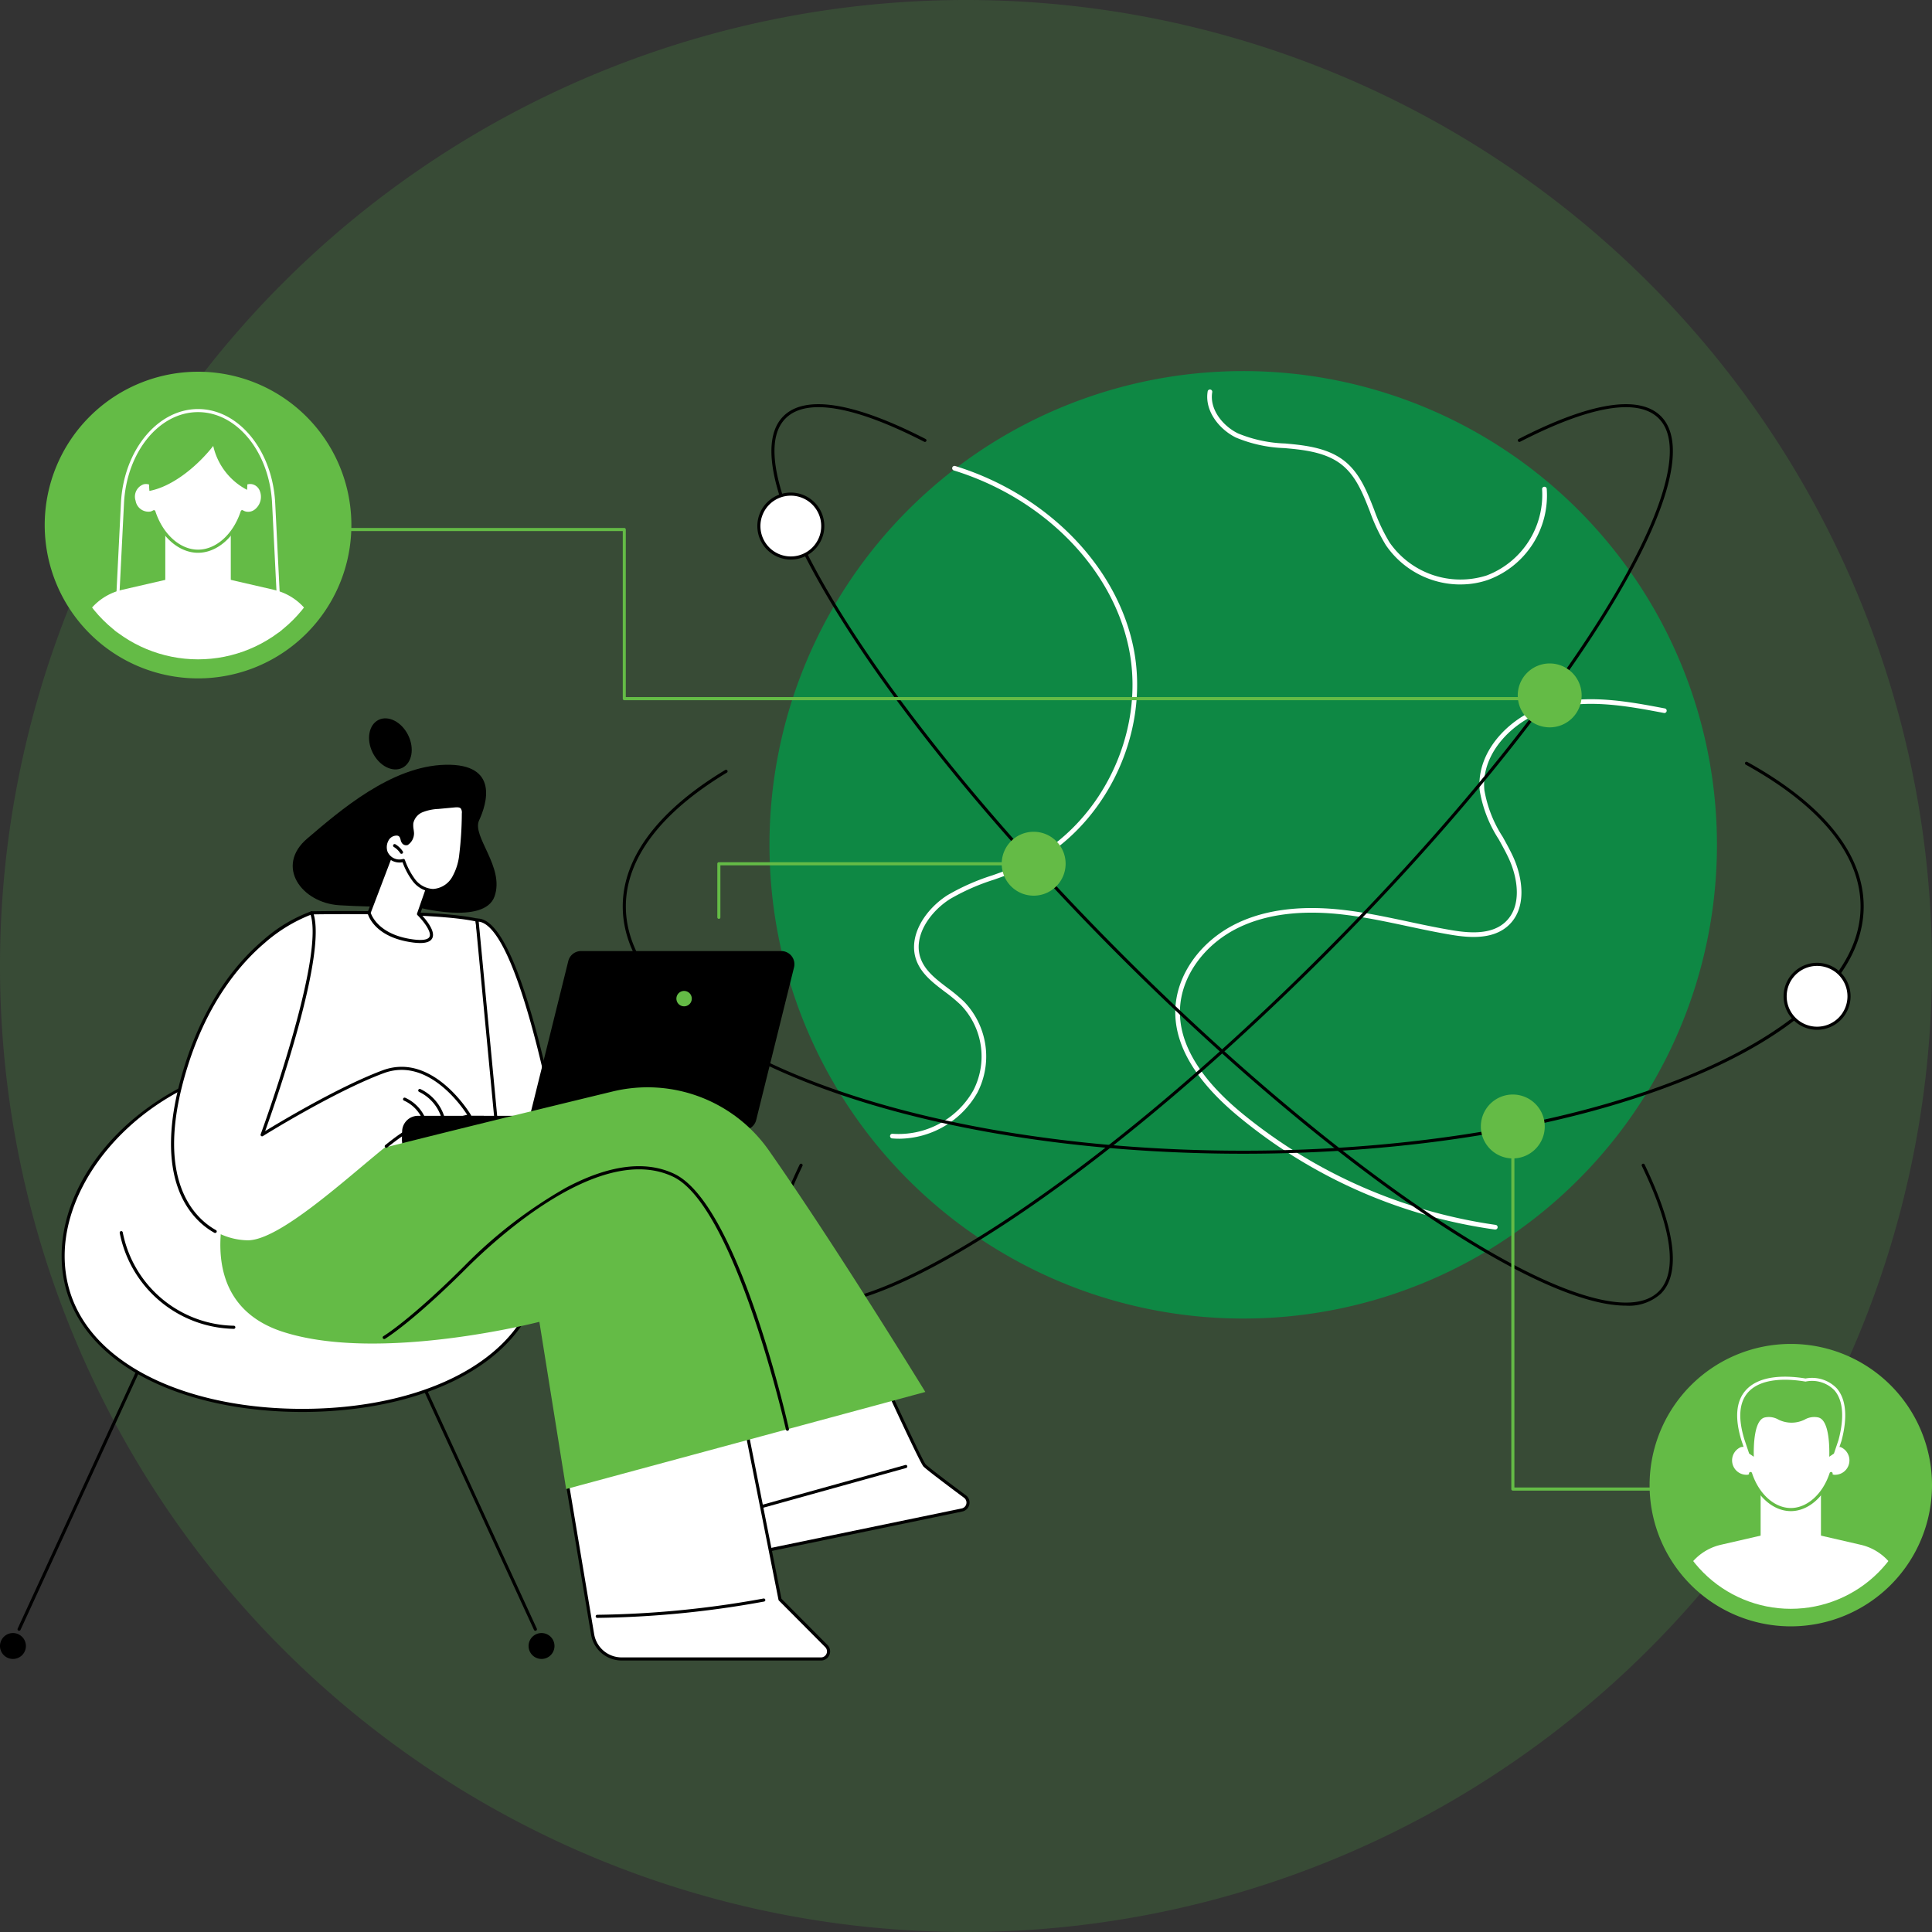<svg xmlns="http://www.w3.org/2000/svg" xmlns:xlink="http://www.w3.org/1999/xlink" width="254.648" height="254.648" viewBox="0 0 254.648 254.648"><rect x="0" y="0" width="254.648" height="254.648" fill="#333333" stroke="none"/><defs><clipPath id="a"><rect width="254.648" height="170.173" fill="none"/></clipPath><clipPath id="b"><path d="M449.3,283.251a16.3,16.3,0,1,0,16.3-16.3,16.3,16.3,0,0,0-16.3,16.3" transform="translate(-449.299 -266.95)" fill="none"/></clipPath><clipPath id="d"><path d="M17.179,23.04a17.7,17.7,0,1,0,17.7-17.7,17.7,17.7,0,0,0-17.7,17.7" transform="translate(-17.179 -5.339)" fill="none"/></clipPath></defs><g transform="translate(-1340.813 -3003)"><path d="M276.648,197.324A127.324,127.324,0,1,0,149.324,324.648,127.324,127.324,0,0,0,276.648,197.324" transform="translate(1318.813 2933)" fill="#50b848" opacity="0.179"/><g transform="translate(1340.813 3051.893)"><g clip-path="url(#a)"><path d="M210.982,83.411A62.441,62.441,0,1,0,248.849,3.638a62.441,62.441,0,0,0-37.867,79.773" transform="translate(-105.94 0)" fill="#0e8844"/><path d="M241.068,114.278q-.47,0-.938-.042a.307.307,0,0,1,.055-.611,11.3,11.3,0,0,0,10.645-5.7,9.762,9.762,0,0,0-1.653-11.283,21.448,21.448,0,0,0-2.107-1.745c-1.524-1.158-3.1-2.355-3.751-4.168-1.141-3.174,1.206-6.7,4.113-8.551a28.941,28.941,0,0,1,5.918-2.615c1.14-.4,2.319-.823,3.434-1.314,10.556-4.644,16.937-17.264,14.528-28.731C269.1,39,260.061,29.847,248.281,26.2a.307.307,0,1,1,.181-.586c11.991,3.711,21.195,13.043,23.449,23.772,2.467,11.741-4.069,24.663-14.88,29.419-1.136.5-2.325.922-3.476,1.33a28.453,28.453,0,0,0-5.794,2.554c-2.7,1.716-4.9,4.955-3.865,7.825.59,1.642,2.026,2.732,3.545,3.887a21.982,21.982,0,0,1,2.168,1.8,10.39,10.39,0,0,1,1.764,12.006,11.97,11.97,0,0,1-10.3,6.072" transform="translate(-122.549 -13.081)" fill="#fff"/><path d="M358.928,158.364l-.043,0a67.532,67.532,0,0,1-33.814-14.908c-5.655-4.688-8.454-9.416-8.32-14.052.133-4.6,3.309-9.072,8.091-11.387,3.8-1.839,8.582-2.431,14.221-1.76,2.825.336,5.649.937,8.38,1.518,1.877.4,3.818.812,5.738,1.134,2.283.383,5.141.617,6.974-.992,2.368-2.078,1.753-5.905.506-8.553-.391-.829-.851-1.659-1.3-2.462a16.867,16.867,0,0,1-2.488-6.4c-.515-5.326,4.219-9.938,9.094-11.319,5.094-1.443,10.531-.411,15.33.5a.307.307,0,0,1-.114.6c-4.731-.9-10.094-1.916-15.047-.512-4.633,1.313-9.136,5.662-8.65,10.669A16.407,16.407,0,0,0,359.9,106.6c.45.811.916,1.651,1.315,2.5,1.338,2.839,1.968,6.973-.656,9.275-2.028,1.779-5.063,1.542-7.481,1.136-1.934-.324-3.881-.739-5.765-1.14-2.717-.579-5.527-1.176-8.324-1.509-5.521-.656-10.192-.084-13.882,1.7-4.578,2.217-7.618,6.477-7.744,10.853-.128,4.438,2.6,9,8.1,13.562a67.85,67.85,0,0,0,33.507,14.773.307.307,0,0,1-.042.611" transform="translate(-161.838 -45.197)" fill="#fff"/><path d="M358.754,30.655a11.888,11.888,0,0,1-9.858-5.2,24.083,24.083,0,0,1-2.1-4.437c-.943-2.406-1.833-4.678-3.747-6.179-1.83-1.435-4.3-1.85-6.7-2.083l-.768-.072a18.187,18.187,0,0,1-6.437-1.393c-2.19-1.076-4.17-3.523-3.716-6.117a.307.307,0,0,1,.6.106c-.4,2.3,1.4,4.485,3.382,5.46a17.738,17.738,0,0,0,6.223,1.333l.771.072c2.489.243,5.062.679,7.016,2.211,2.045,1.6,3.008,4.062,3.939,6.438a23.641,23.641,0,0,0,2.038,4.325A11.379,11.379,0,0,0,362.2,29.467,11.379,11.379,0,0,0,369.5,18.1a.307.307,0,0,1,.611-.057,11.858,11.858,0,0,1-7.71,12,11.064,11.064,0,0,1-3.65.609" transform="translate(-166.244 -2.513)" fill="#fff"/><path d="M249.615,156.981c-21.815,0-42.327-3.376-57.759-9.5-15.491-6.153-24.022-14.357-24.022-23.1,0-6.436,4.672-12.653,13.508-17.98a.2.2,0,1,1,.211.35c-8.708,5.249-13.31,11.346-13.31,17.63,0,17.754,36.5,32.2,81.371,32.2s81.371-14.444,81.371-32.2c0-6.739-5.232-13.2-15.133-18.683a.2.2,0,0,1,.2-.358c10.038,5.56,15.344,12.144,15.344,19.041,0,8.744-8.531,16.949-24.022,23.1-15.431,6.129-35.944,9.5-57.759,9.5" transform="translate(-85.753 -53.806)"/><path d="M214.1,127.775a6.266,6.266,0,0,1-4.611-1.58c-2.675-2.674-1.933-8.558,2.144-17.014a.2.2,0,1,1,.368.178c-3.994,8.285-4.762,14.007-2.222,16.547,1.736,1.736,4.932,1.933,9.5.585,4.469-1.319,10.032-4.049,16.533-8.117C249.2,110,265.059,96.9,280.456,81.505s28.491-31.251,36.869-44.642c4.068-6.5,6.8-12.064,8.117-16.534,1.347-4.568,1.15-7.764-.585-9.5-2.726-2.726-9.043-1.66-18.269,3.081a.2.2,0,0,1-.187-.364c9.4-4.83,15.881-5.869,18.745-3.006,3.622,3.622.968,13.048-7.474,26.54-8.394,13.416-21.508,29.3-36.926,44.714s-31.3,28.533-44.715,36.927c-9.554,5.978-17.069,9.054-21.928,9.054" transform="translate(-106.232 -4.577)"/><path d="M320.53,127.775c-4.859,0-12.373-3.075-21.929-9.054-13.416-8.394-29.3-21.508-44.714-36.927S225.355,50.5,216.961,37.08c-8.442-13.492-11.1-22.918-7.474-26.54,2.864-2.863,9.345-1.824,18.745,3.006a.2.2,0,1,1-.187.364C218.818,9.169,212.5,8.1,209.776,10.829c-1.736,1.736-1.933,4.933-.585,9.5,1.318,4.47,4.049,10.032,8.117,16.534,8.378,13.39,21.472,29.245,36.869,44.642S285.428,110,298.819,118.374c6.5,4.068,12.064,6.8,16.533,8.117,4.568,1.347,7.764,1.15,9.5-.585,2.54-2.54,1.772-8.262-2.222-16.547a.2.2,0,1,1,.368-.178c4.077,8.456,4.818,14.34,2.144,17.014a6.268,6.268,0,0,1-4.611,1.58" transform="translate(-106.228 -4.577)"/><path d="M417.466,83.043a4.211,4.211,0,1,1-4.211-4.211,4.211,4.211,0,0,1,4.211,4.211" transform="translate(-208.997 -40.278)" fill="#64bb46"/><path d="M278.392,128.407a4.211,4.211,0,1,1-4.211-4.211,4.211,4.211,0,0,1,4.211,4.211" transform="translate(-137.938 -63.457)" fill="#64bb46"/><path d="M407.522,199.22a4.211,4.211,0,1,1-4.211-4.211,4.211,4.211,0,0,1,4.211,4.211" transform="translate(-203.916 -99.638)" fill="#64bb46"/><path d="M212.944,37.406a4.211,4.211,0,1,1-4.211-4.211,4.211,4.211,0,0,1,4.211,4.211" transform="translate(-104.498 -16.961)" fill="#fff"/><path d="M208.519,41.607a4.415,4.415,0,1,1,4.416-4.415,4.421,4.421,0,0,1-4.416,4.415m0-8.422a4.006,4.006,0,1,0,4.006,4.006,4.011,4.011,0,0,0-4.006-4.006" transform="translate(-104.284 -16.747)"/><path d="M489.524,164.14a4.211,4.211,0,1,1-4.211-4.211,4.211,4.211,0,0,1,4.211,4.211" transform="translate(-245.814 -81.714)" fill="#fff"/><path d="M485.1,168.341a4.415,4.415,0,1,1,4.415-4.415,4.421,4.421,0,0,1-4.415,4.415m0-8.422a4.006,4.006,0,1,0,4.006,4.006,4.011,4.011,0,0,0-4.006-4.006" transform="translate(-245.6 -81.5)"/><path d="M4.936,284.321a.2.2,0,0,1-.186-.29l24.135-52.437a.2.2,0,0,1,.372.171L5.122,284.2a.2.2,0,0,1-.186.119" transform="translate(-2.418 -118.27)"/><path d="M3.414,341.851a1.707,1.707,0,1,1-1.707-1.707,1.707,1.707,0,0,1,1.707,1.707" transform="translate(0 -173.793)"/><path d="M118.86,284.321a.2.2,0,0,1-.186-.119L94.539,231.765a.2.2,0,0,1,.372-.171l24.134,52.437a.2.2,0,0,1-.185.29" transform="translate(-48.294 -118.27)"/><path d="M142.457,341.851a1.707,1.707,0,1,0,1.707-1.707,1.707,1.707,0,0,0-1.707,1.707" transform="translate(-72.787 -173.793)"/><path d="M80.083,211.414c0,12.785-14.113,20.358-31.522,20.358S17.039,224.2,17.039,211.414s14.113-25.94,31.522-25.94,31.522,13.155,31.522,25.94" transform="translate(-8.706 -94.766)" fill="#fff"/><path d="M48.347,231.764c-8.738,0-16.692-1.923-22.4-5.415-6.1-3.736-9.33-8.974-9.33-15.148,0-6.323,3.391-12.854,9.3-17.92a34.677,34.677,0,0,1,44.845,0c5.913,5.066,9.3,11.6,9.3,17.92,0,6.173-3.226,11.412-9.33,15.148-5.705,3.492-13.659,5.415-22.4,5.415m0-46.3c-17.925,0-31.318,13.587-31.318,25.735,0,6.024,3.159,11.141,9.135,14.8,5.641,3.453,13.52,5.355,22.183,5.355s16.541-1.9,22.183-5.355c5.976-3.658,9.135-8.775,9.135-14.8,0-12.148-13.393-25.735-31.317-25.735" transform="translate(-8.492 -94.553)"/><path d="M32.669,232.237A15.432,15.432,0,0,0,47.5,244.71Z" transform="translate(-16.692 -118.659)" fill="#fff"/><path d="M47.287,244.7h0a15.638,15.638,0,0,1-15.028-12.638.2.2,0,1,1,.4-.078,15.228,15.228,0,0,0,14.636,12.308.2.2,0,0,1,0,.409" transform="translate(-16.478 -118.445)"/><path d="M63.063,179.764,73.29,146.006s16.135-.328,21.8.953c0,0,3.455,24.822,3.746,30.474Z" transform="translate(-32.221 -74.581)" fill="#fff"/><path d="M62.849,179.756a.2.2,0,0,1-.2-.264l10.227-33.758a.2.2,0,0,1,.191-.145c.162,0,16.225-.314,21.853.958a.2.2,0,0,1,.157.172c.035.248,3.459,24.9,3.748,30.491a.2.2,0,0,1-.191.215l-35.777,2.331h-.013M73.229,146l-10.1,33.333,35.28-2.3c-.341-5.707-3.437-28.116-3.713-30.114-5.4-1.162-19.842-.949-21.468-.92" transform="translate(-32.008 -74.369)"/><path d="M139.387,177.208s-5.114-29.49-10.83-29.216l2.909,30.623Z" transform="translate(-65.685 -75.614)" fill="#fff"/><path d="M131.252,178.605a.206.206,0,0,1-.124-.042.2.2,0,0,1-.079-.143L128.14,147.8a.205.205,0,0,1,.194-.224c2.479-.119,5.093,4.812,7.765,14.656,1.973,7.264,3.263,14.656,3.276,14.73a.2.2,0,0,1-.166.236l-7.921,1.407a.215.215,0,0,1-.036,0m-2.683-30.617,2.866,30.173,7.5-1.332c-.22-1.231-1.446-7.916-3.232-14.494-3.112-11.458-5.566-14.189-7.135-14.347" transform="translate(-65.471 -75.4)"/><path d="M151.125,204.165l-42.75,1.407v-2.724a2.1,2.1,0,0,1,2.1-2.1h40.652Z" transform="translate(-55.373 -102.571)"/><path d="M170.976,179.93H144.589a1.735,1.735,0,0,1-1.684-2.152l4.987-20.118a1.735,1.735,0,0,1,1.684-1.317h26.387a1.734,1.734,0,0,1,1.683,2.151l-4.987,20.118a1.734,1.734,0,0,1-1.683,1.317" transform="translate(-72.989 -79.882)"/><path d="M184.322,168.105a1.014,1.014,0,1,1-1.014-1.014,1.014,1.014,0,0,1,1.014,1.014" transform="translate(-93.141 -85.373)" fill="#64bb46"/><path d="M205.969,239.5s11.906,26.418,12.629,27.136c.473.47,3.374,2.648,5.319,4.1a1,1,0,0,1-.394,1.772l-27.264,5.642-6.937-31.014Z" transform="translate(-96.732 -122.369)" fill="#fff"/><path d="M196.046,278.134a.2.2,0,0,1-.2-.16L188.91,246.96a.2.2,0,0,1,.114-.23l16.647-7.63a.2.2,0,0,1,.157-.006.207.207,0,0,1,.114.108c4.761,10.563,12.041,26.49,12.587,27.075.351.348,2.232,1.8,5.3,4.075a1.2,1.2,0,0,1-.473,2.136l-27.265,5.642a.241.241,0,0,1-.042,0m-6.7-31.1,6.857,30.656,27.068-5.6a.79.79,0,0,0,.312-1.408c-2.178-1.62-4.873-3.649-5.341-4.114-.714-.709-11.026-23.547-12.587-27.009Z" transform="translate(-96.519 -122.156)"/><path d="M202.511,300.872a.2.2,0,0,1-.054-.4l20.239-5.629a.2.2,0,1,1,.109.394l-20.239,5.629a.193.193,0,0,1-.055.008" transform="translate(-103.367 -150.642)"/><path d="M152.4,287.193l3.573,21.33a3.894,3.894,0,0,0,3.841,3.251h26.261a1,1,0,0,0,.707-1.7l-6.106-6.137-5.16-26Z" transform="translate(-77.865 -142.009)" fill="#fff"/><path d="M185.857,311.766H159.6a4.087,4.087,0,0,1-4.043-3.421l-3.573-21.33a.2.2,0,0,1,.126-.224l23.116-9.255a.2.2,0,0,1,.277.15l5.148,25.938,6.062,6.093a1.2,1.2,0,0,1-.852,2.05m-33.446-24.657,3.546,21.168a3.679,3.679,0,0,0,3.639,3.08h26.261a.793.793,0,0,0,.562-1.352l-6.106-6.137a.206.206,0,0,1-.055-.1l-5.112-25.757Z" transform="translate(-77.651 -141.796)"/><path d="M160.748,333.391a.2.2,0,0,1,0-.409,129.647,129.647,0,0,0,21.914-2.144.2.2,0,1,1,.074.4,130.016,130.016,0,0,1-21.983,2.151Z" transform="translate(-82.028 -169.037)"/><path d="M60.712,206.6s-5.831,14.612,6.964,18.71,33.759-1.333,33.759-1.333l3.529,22.042,47.341-12.8s-11.789-19.233-20.624-31.838a19.519,19.519,0,0,0-20.575-7.768c-17.317,4.19-47.81,11.668-50.394,12.981" transform="translate(-30.343 -98.646)" fill="#64bb46"/><path d="M156.486,249.2a.2.2,0,0,1-.2-.16c-.066-.294-6.7-29.435-14.881-33.331-9.519-4.535-23.237,8.083-27.215,12.058-7.16,7.154-10.711,9.292-10.746,9.313a.2.2,0,1,1-.209-.352c.035-.021,3.551-2.141,10.665-9.251a61.161,61.161,0,0,1,13.344-10.286c5.7-3.042,10.528-3.665,14.335-1.851,8.36,3.982,14.833,32.4,15.1,33.611a.2.2,0,0,1-.2.249" transform="translate(-52.696 -109.508)"/><path d="M74.28,166.991c-6.577,2.44-15.953,8.3-15.953,8.3s8.656-23.514,6.514-29.249c0,0-11.338,3.4-16.583,20.354-4.321,13.966.229,20.334,5.07,22.2a8.989,8.989,0,0,0,3.058.609c4.208.076,13.226-8.326,18.3-12.39,1.616-1.3,2.832-2.15,3.362-2.148l7.627-1.87s-4.814-8.248-11.392-5.808" transform="translate(-23.772 -74.62)" fill="#fff"/><path d="M51.894,188.022a.205.205,0,0,1-.1-.026c-2.749-1.536-8.636-6.742-3.956-21.871,2.724-8.8,7.116-13.9,10.321-16.629a19.744,19.744,0,0,1,6.4-3.861.2.2,0,0,1,.25.125c1.987,5.317-4.99,25.172-6.312,28.838,2.036-1.244,9.835-5.915,15.489-8.013,6.661-2.472,11.591,5.813,11.64,5.9a.2.2,0,0,1-.128.3l-7.627,1.869a.215.215,0,0,1-.049.006h0c-.607,0-2.583,1.584-3.233,2.1a.2.2,0,1,1-.256-.319c1.913-1.533,2.923-2.173,3.464-2.193l7.331-1.8c-.849-1.313-5.28-7.606-11-5.485-6.482,2.405-15.823,8.226-15.916,8.285a.2.2,0,0,1-.3-.244C58,174.778,66.335,152,64.49,146.091a20.662,20.662,0,0,0-6.083,3.733c-3.157,2.692-7.486,7.726-10.177,16.422-4.592,14.842,1.1,19.9,3.765,21.392a.2.2,0,0,1-.1.383" transform="translate(-23.549 -74.406)"/><path d="M111.488,199.133a.2.2,0,0,1-.193-.137,4.778,4.778,0,0,0-2.548-2.759.2.2,0,0,1,.165-.375,5.193,5.193,0,0,1,2.77,3,.205.205,0,0,1-.126.261.214.214,0,0,1-.067.011" transform="translate(-55.501 -100.065)"/><path d="M115.979,197.454a.2.2,0,0,1-.2-.146,5.606,5.606,0,0,0-2.943-3.419.2.2,0,0,1,.174-.37,6.021,6.021,0,0,1,3.161,3.672.205.205,0,0,1-.2.263" transform="translate(-57.594 -98.866)"/><path d="M108.376,204.165v-1.318a2.1,2.1,0,0,1,2.1-2.1h8.693Z" transform="translate(-55.374 -102.571)"/><path d="M104.62,95.841c.86,1.747.511,3.679-.781,4.315s-3.037-.265-3.9-2.012-.51-3.679.782-4.315,3.037.265,3.9,2.012" transform="translate(-50.823 -47.837)"/><path d="M95.056,124.855s-5.012.1-10.01-.2-8.52-5.158-4.237-8.8,11.046-9.552,18.2-9.717,5.435,5.214,4.447,7.325,3.387,6.144,2.039,10.013-10.435,1.374-10.435,1.374" transform="translate(-40.307 -54.231)"/><path d="M102.836,127.927l-3.365,8.851s.707,3.032,5.761,3.709.754-3.551.754-3.551l2.441-6.985Z" transform="translate(-50.824 -65.363)" fill="#fff"/><path d="M105.993,140.552a7.677,7.677,0,0,1-1-.075c-5.135-.688-5.9-3.736-5.933-3.866a.205.205,0,0,1,.008-.119l3.366-8.852a.2.2,0,0,1,.261-.119l5.59,2.024a.205.205,0,0,1,.124.26l-2.4,6.864c.451.461,2.077,2.224,1.581,3.238-.211.431-.736.645-1.594.645m-6.521-3.979c.13.4,1.109,2.9,5.572,3.5,1.557.208,2.042-.072,2.175-.343.312-.637-.811-2.092-1.592-2.859a.206.206,0,0,1-.049-.214l2.374-6.794-5.211-1.887Z" transform="translate(-50.61 -65.149)"/><path d="M107.427,120.771a6.608,6.608,0,0,1-.09-1.339,2.226,2.226,0,0,1,1.347-1.61,6.562,6.562,0,0,1,2.134-.446l2.146-.2a.851.851,0,0,1,1.17,1,46.148,46.148,0,0,1-.337,5.416,7.659,7.659,0,0,1-.991,3.11,3.325,3.325,0,0,1-2.7,1.627,3.414,3.414,0,0,1-2.5-1.36,9.7,9.7,0,0,1-1.365-2.595,1.9,1.9,0,0,1-2.291-1.1,1.806,1.806,0,0,1,1-2.333c1.158-.294,1.04.721,1.218.953.668.869,1.3-.589,1.26-1.124" transform="translate(-53.053 -59.859)" fill="#fff"/><path d="M109.919,128.316h-.03a3.584,3.584,0,0,1-2.661-1.435A9.428,9.428,0,0,1,105.9,124.4a2.119,2.119,0,0,1-2.36-1.269,2.213,2.213,0,0,1,.13-1.75,1.612,1.612,0,0,1,1.015-.853.981.981,0,0,1,1.369.832.958.958,0,0,0,.062.2c.18.234.293.191.33.178.3-.115.584-.84.562-1.164-.009-.143-.029-.284-.049-.434a3.461,3.461,0,0,1-.04-.946,2.429,2.429,0,0,1,1.465-1.768,6.807,6.807,0,0,1,2.2-.463l2.145-.2a1.348,1.348,0,0,1,1.171.3,1.316,1.316,0,0,1,.223.913,46.379,46.379,0,0,1-.339,5.44,7.875,7.875,0,0,1-1.022,3.192,3.522,3.522,0,0,1-2.844,1.721m-3.9-4.363a.2.2,0,0,1,.19.129,9.677,9.677,0,0,0,1.334,2.542,3.18,3.18,0,0,0,2.348,1.284h.025a3.114,3.114,0,0,0,2.5-1.534,7.5,7.5,0,0,0,.96-3.028,46.137,46.137,0,0,0,.335-5.392.969.969,0,0,0-.125-.638c-.161-.188-.491-.185-.822-.154l-2.145.2a6.39,6.39,0,0,0-2.069.428,2.041,2.041,0,0,0-1.229,1.452,3.092,3.092,0,0,0,.039.835c.021.15.042.305.052.462a1.852,1.852,0,0,1-.826,1.574.671.671,0,0,1-.8-.311.967.967,0,0,1-.133-.341c-.1-.382-.185-.713-.872-.538a1.21,1.21,0,0,0-.754.646,1.794,1.794,0,0,0-.109,1.417,1.708,1.708,0,0,0,2.035.974.206.206,0,0,1,.064-.01" transform="translate(-52.84 -59.645)"/><path d="M107.045,128.791a.2.2,0,0,1-.171-.092,2.654,2.654,0,0,0-.841-.81.2.2,0,0,1,.212-.35,3.063,3.063,0,0,1,.971.936.2.2,0,0,1-.059.283.2.2,0,0,1-.112.034" transform="translate(-54.126 -65.149)"/><path d="M193.517,139.857a.2.2,0,0,1-.2-.2v-7.061a.2.2,0,0,1,.2-.2h41.5a.2.2,0,0,1,0,.409H193.722v6.856a.2.2,0,0,1-.2.2" transform="translate(-98.771 -67.642)" fill="#64bb46"/><path d="M481.8,280.838a18.612,18.612,0,1,1-18.612-18.612A18.611,18.611,0,0,1,481.8,280.838" transform="translate(-227.151 -133.982)" fill="#64bb46"/></g><g transform="translate(219.734 130.555)"><g clip-path="url(#b)"><path d="M474.735,314.138l-9.22-2.123-9.22,2.123a7.013,7.013,0,0,0-5.163,4.885l-2,10.57H481.9l-2-10.57a7.014,7.014,0,0,0-5.163-4.885" transform="translate(-449.213 -289.975)" fill="#fff"/><path d="M480.366,311.76h-3.775a2.089,2.089,0,0,1-2.088-2.088v-9.328h7.951v9.328a2.088,2.088,0,0,1-2.088,2.088" transform="translate(-462.177 -284.012)" fill="#fff"/><path d="M481.129,283.721a1.4,1.4,0,0,0-.846.059c-.229-3.644-2.714-6.114-5.748-6.114s-5.52,2.471-5.748,6.114a1.4,1.4,0,0,0-.847-.059,1.9,1.9,0,0,0,.9,3.637,1.373,1.373,0,0,0,.381-.161c.877,2.691,2.925,4.75,5.31,4.75s4.432-2.059,5.31-4.75a1.374,1.374,0,0,0,.381.161,1.9,1.9,0,0,0,.9-3.637" transform="translate(-458.233 -272.425)" fill="#fff"/><path d="M476.87,301.893c-2.338,0-4.55-1.966-5.5-4.892a.2.2,0,1,1,.389-.127c.9,2.757,2.955,4.61,5.115,4.61s4.216-1.853,5.116-4.609a.2.2,0,1,1,.389.127c-.954,2.926-3.166,4.892-5.5,4.892" transform="translate(-460.569 -282.167)" fill="#64bb46"/><path d="M477.414,271.7c-4.927-.827-10.654.2-8.233,7.961l.629,1.862,1.006.682s-.283-5.117,1.32-5.384c1.516-.252,1.612.754,3.432.707,1.82.047,1.917-.959,3.432-.707,1.6.266,1.32,5.384,1.32,5.384l1.006-.682.628-1.862c1.6-6.031-.964-8.408-4.542-7.961" transform="translate(-459.165 -269.258)" fill="#64bb46"/><path d="M470.6,282.2a.205.205,0,0,1-.115-.035l-1.006-.682a.2.2,0,0,1-.079-.1l-.629-1.862c-.924-2.96-.751-5.193.513-6.641,1.926-2.208,5.775-1.949,7.918-1.593a4.529,4.529,0,0,1,4.107,1.294c1.238,1.417,1.455,3.812.628,6.927l-.633,1.875a.2.2,0,0,1-.079.1l-1.006.682a.2.2,0,0,1-.319-.18c.105-1.908-.114-5-1.15-5.171a2.124,2.124,0,0,0-1.5.269,4.311,4.311,0,0,1-3.8,0,2.124,2.124,0,0,0-1.5-.269c-1.036.172-1.255,3.263-1.15,5.171a.2.2,0,0,1-.2.216m-.834-1.017.614.416c-.036-1.3,0-4.939,1.507-5.189a2.515,2.515,0,0,1,1.745.3,3.9,3.9,0,0,0,3.442,0,2.515,2.515,0,0,1,1.745-.3c1.508.25,1.544,3.888,1.507,5.189l.614-.416.607-1.8c.786-2.964.6-5.23-.545-6.54a4.1,4.1,0,0,0-3.778-1.153.2.2,0,0,1-.059,0c-2.053-.345-5.768-.614-7.572,1.454-1.163,1.334-1.308,3.435-.432,6.246Z" transform="translate(-458.952 -269.043)" fill="#fff"/></g></g><g clip-path="url(#a)"><path d="M425.863,251.4H407.5a.2.2,0,0,1-.2-.2V203.4a.2.2,0,1,1,.409,0V250.99h18.162a.2.2,0,0,1,0,.409" transform="translate(-208.102 -103.823)" fill="#64bb46"/><path d="M252.218,65.019H128.688a.2.2,0,0,1-.2-.2V42.73H91.022a.2.2,0,0,1,0-.409h37.665a.2.2,0,0,1,.2.2V64.61H252.218a.2.2,0,1,1,0,.409" transform="translate(-46.403 -21.623)" fill="#64bb46"/><path d="M52.47,20.418A20.21,20.21,0,1,1,32.26.208a20.21,20.21,0,0,1,20.21,20.21" transform="translate(-6.157 -0.106)" fill="#64bb46"/></g><g transform="translate(8.402 2.611)"><g clip-path="url(#d)"><path d="M52.665,44.9H30.535a.2.2,0,0,1-.2-.215l1.1-22c.348-6.962,4.815-12.416,10.168-12.416s9.82,5.454,10.169,12.416l1.1,22a.2.2,0,0,1-.2.215M30.75,44.493h21.7L51.36,22.7c-.337-6.744-4.624-12.027-9.76-12.027s-9.422,5.283-9.76,12.027Z" transform="translate(-23.899 -7.858)" fill="#fff"/><path d="M44.8,56.58,34.788,54.274,24.776,56.58a7.615,7.615,0,0,0-5.606,5.3L17,73.363H52.578L50.406,61.885a7.615,7.615,0,0,0-5.606-5.3" transform="translate(-17.086 -30.342)" fill="#fff"/><path d="M50.914,54h-4.1a2.267,2.267,0,0,1-2.267-2.267V41.6h8.633v10.13A2.267,2.267,0,0,1,50.914,54" transform="translate(-31.163 -23.866)" fill="#fff"/><path d="M51.727,23.213a1.537,1.537,0,0,0-.928.065c-.251-3.995-2.975-6.7-6.3-6.7s-6.052,2.709-6.3,6.7a1.537,1.537,0,0,0-.928-.065,1.917,1.917,0,0,0-1.2,2.414A1.918,1.918,0,0,0,38.257,27.2a1.509,1.509,0,0,0,.418-.177c.962,2.95,3.206,5.208,5.822,5.208s4.86-2.258,5.822-5.208a1.513,1.513,0,0,0,.417.177,1.918,1.918,0,0,0,2.187-1.573,1.918,1.918,0,0,0-1.2-2.414" transform="translate(-26.795 -11.079)" fill="#fff"/><path d="M44.283,32.222c-2.494,0-4.857-2.048-5.939-5.122a1.613,1.613,0,0,1-.251.085,2.123,2.123,0,0,1-2.434-1.722A2.123,2.123,0,0,1,37,22.8a1.716,1.716,0,0,1,.793-.005c.349-3.863,3.043-6.639,6.487-6.639s6.138,2.776,6.487,6.639a1.714,1.714,0,0,1,.792.005,1.811,1.811,0,0,1,1.185.989,2.527,2.527,0,0,1-.765,3.076,1.812,1.812,0,0,1-1.509.319,1.591,1.591,0,0,1-.25-.085c-1.082,3.074-3.445,5.122-5.94,5.122M38.462,26.6a.209.209,0,0,1,.071.013.2.2,0,0,1,.124.129c.989,3.031,3.25,5.067,5.627,5.067s4.639-2.036,5.628-5.067a.2.2,0,0,1,.3-.112,1.3,1.3,0,0,0,.36.153,1.409,1.409,0,0,0,1.172-.254,2.12,2.12,0,0,0,.637-2.563,1.409,1.409,0,0,0-.917-.773,1.34,1.34,0,0,0-.8.058.2.2,0,0,1-.277-.179c-.237-3.773-2.8-6.512-6.1-6.512s-5.861,2.739-6.1,6.512a.2.2,0,0,1-.277.179A1.338,1.338,0,0,0,37.1,23.2a1.718,1.718,0,0,0-1.046,2.166A1.718,1.718,0,0,0,38,26.788a1.3,1.3,0,0,0,.36-.153.2.2,0,0,1,.106-.03" transform="translate(-26.582 -10.866)" fill="#64bb46"/><path d="M40.22,23.142c3.152-.593,6.438-3.4,8.409-5.93A8.676,8.676,0,0,0,53.086,23s.993-8.941-6.459-8.652-6.408,8.79-6.408,8.79" transform="translate(-28.926 -9.941)" fill="#64bb46"/></g></g></g></g></svg>